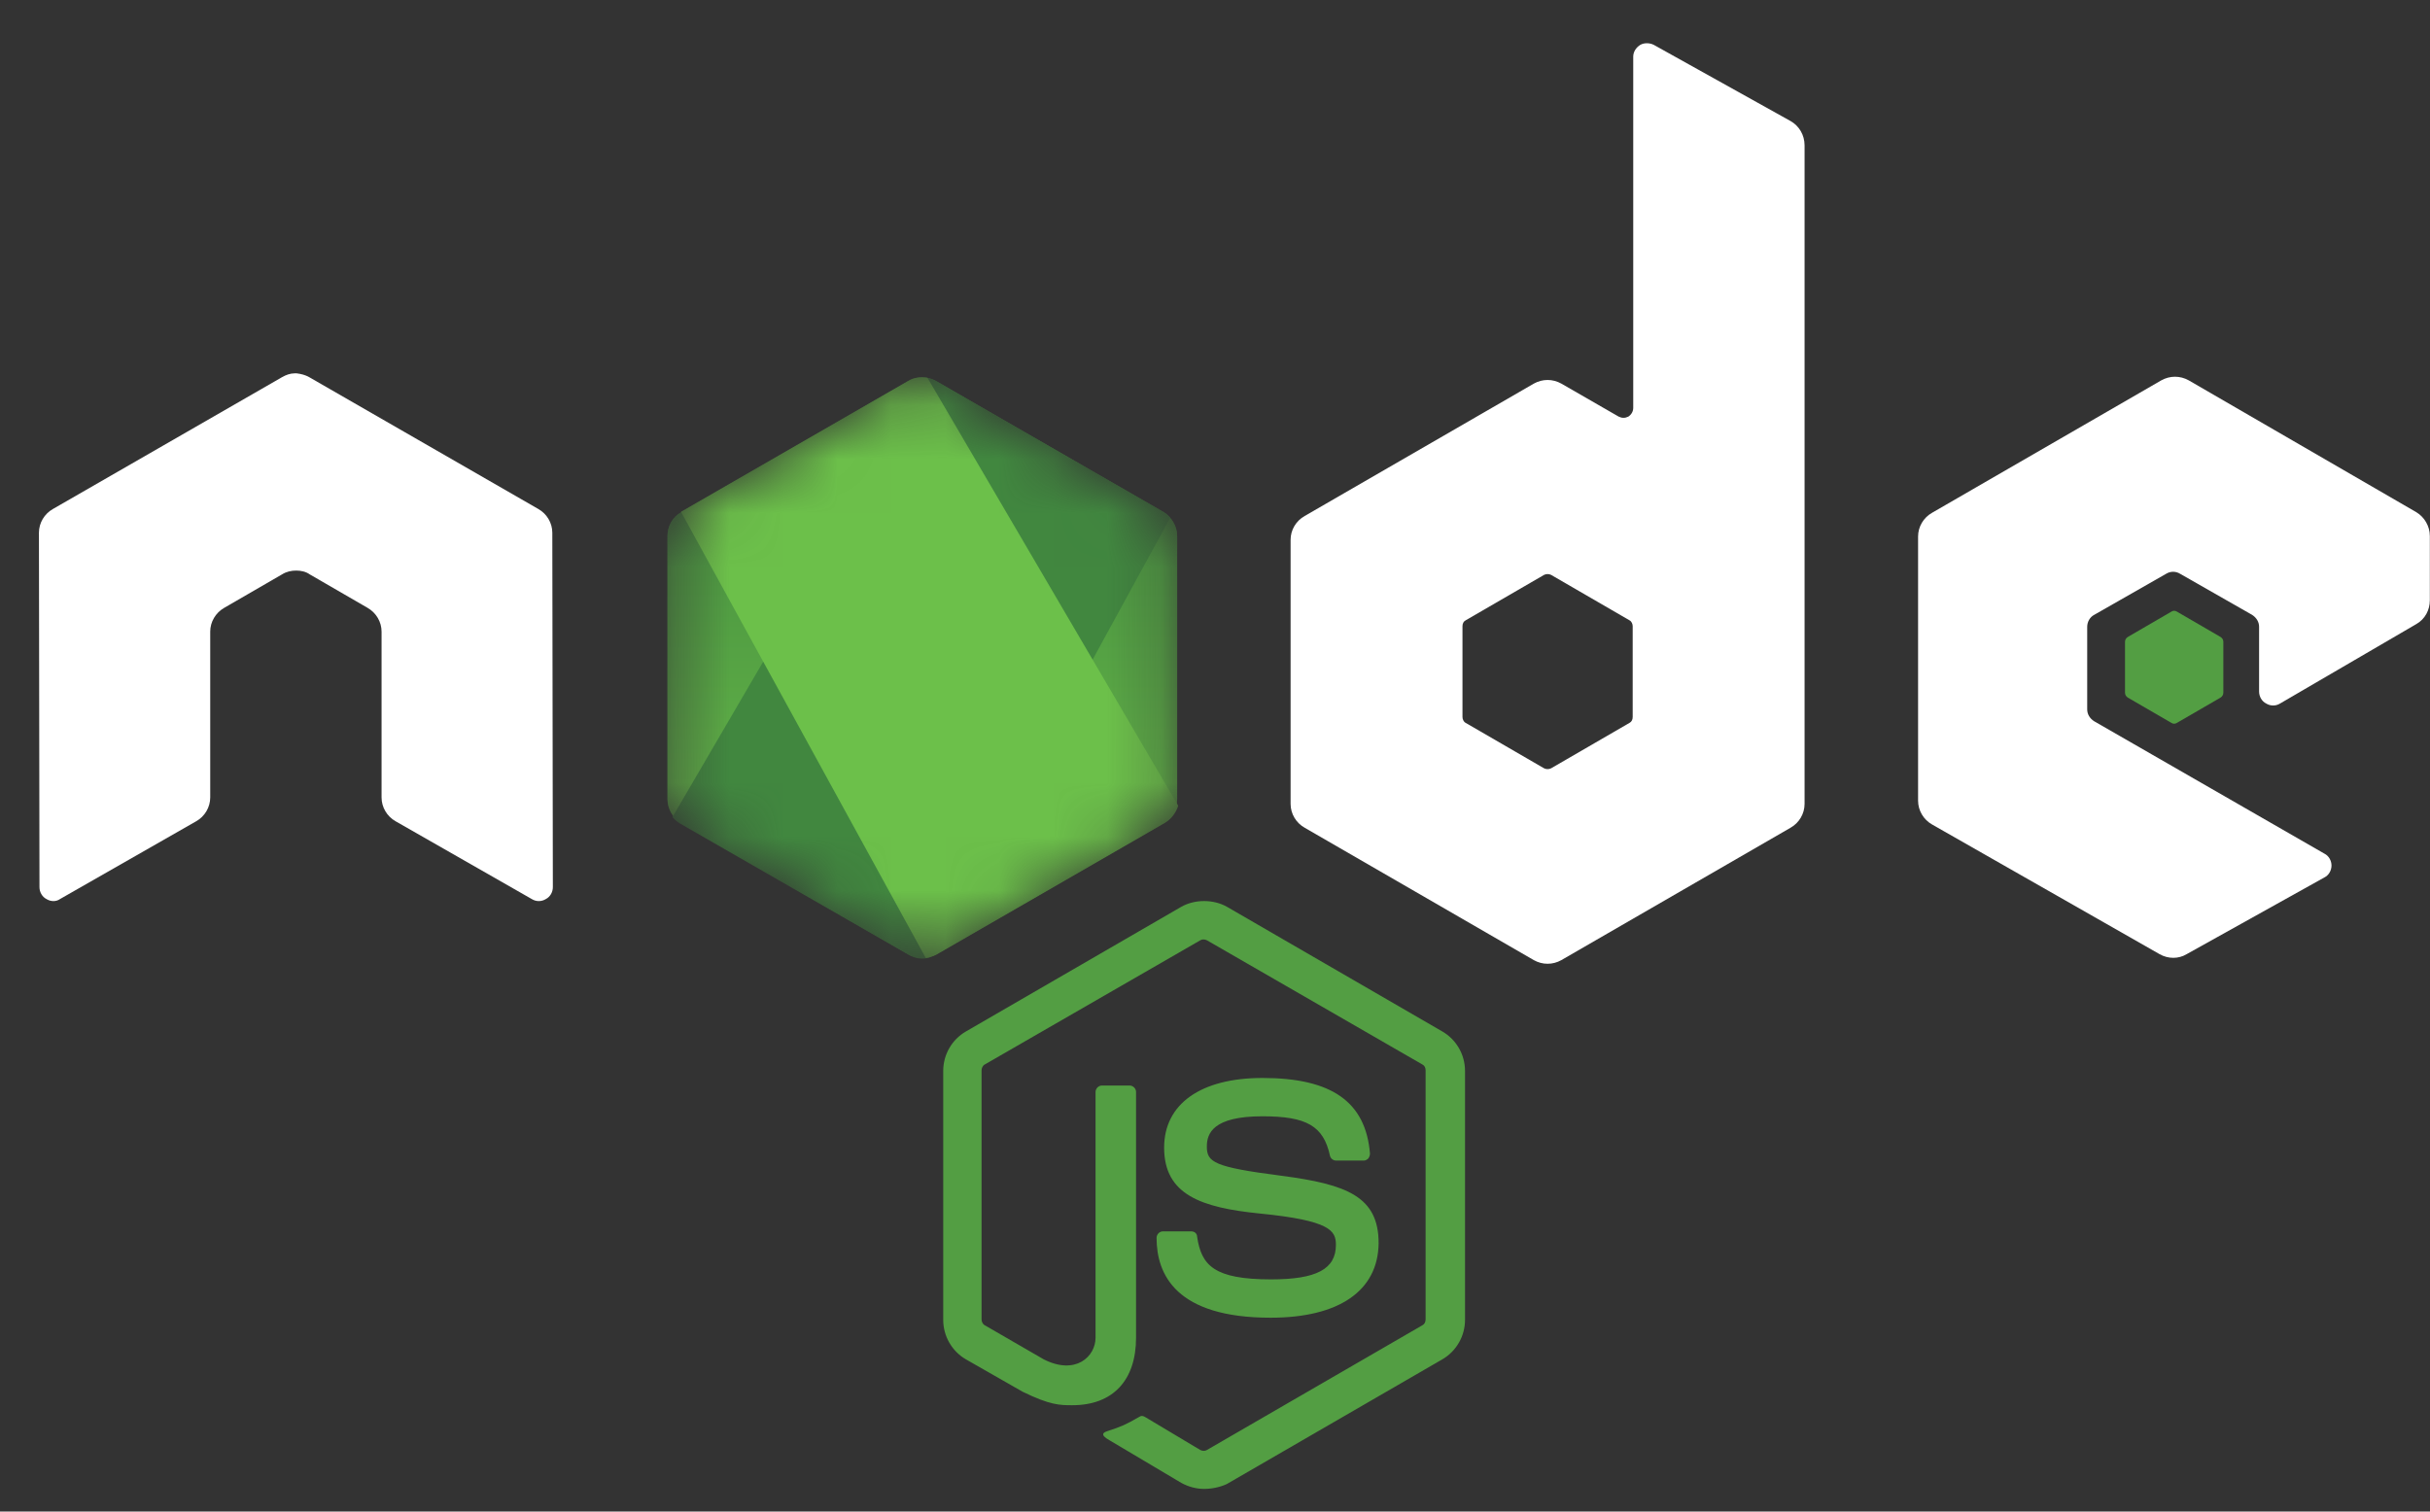 <svg width="45" height="28" viewBox="0 0 45 28" fill="none" xmlns="http://www.w3.org/2000/svg">
<rect x="0" y="0" width="45" height="28" fill="#333333" stroke="none"/>
<path d="M22.299 27.58C22.148 27.58 22.008 27.54 21.878 27.47L20.548 26.68C20.348 26.57 20.448 26.53 20.508 26.51C20.778 26.42 20.828 26.4 21.108 26.24C21.138 26.22 21.178 26.23 21.208 26.25L22.229 26.86C22.268 26.88 22.319 26.88 22.349 26.86L26.34 24.549C26.38 24.529 26.4 24.489 26.4 24.439L26.4 19.828C26.4 19.777 26.38 19.738 26.34 19.718L22.349 17.417C22.308 17.397 22.259 17.397 22.229 17.417L18.237 19.718C18.197 19.738 18.177 19.788 18.177 19.828L18.177 24.439C18.177 24.479 18.197 24.529 18.237 24.549L19.328 25.18C19.918 25.48 20.288 25.129 20.288 24.779L20.288 20.228C20.288 20.168 20.338 20.108 20.408 20.108L20.918 20.108C20.978 20.108 21.038 20.158 21.038 20.228L21.038 24.779C21.038 25.57 20.608 26.03 19.858 26.03C19.628 26.03 19.448 26.03 18.937 25.78L17.887 25.18C17.627 25.029 17.467 24.749 17.467 24.449L17.467 19.837C17.467 19.537 17.627 19.257 17.887 19.107L21.878 16.796C22.128 16.656 22.469 16.656 22.719 16.796L26.71 19.107C26.97 19.257 27.13 19.537 27.13 19.837L27.13 24.449C27.13 24.749 26.97 25.029 26.71 25.18L22.719 27.49C22.589 27.55 22.439 27.58 22.299 27.58ZM23.529 24.409C21.778 24.409 21.418 23.609 21.418 22.929C21.418 22.869 21.468 22.809 21.538 22.809L22.058 22.809C22.119 22.809 22.169 22.849 22.169 22.909C22.248 23.439 22.479 23.699 23.539 23.699C24.379 23.699 24.739 23.509 24.739 23.059C24.739 22.799 24.639 22.608 23.329 22.479C22.238 22.369 21.558 22.128 21.558 21.258C21.558 20.448 22.238 19.968 23.379 19.968C24.659 19.968 25.29 20.408 25.37 21.368C25.37 21.398 25.36 21.428 25.34 21.458C25.32 21.478 25.29 21.498 25.26 21.498L24.739 21.498C24.689 21.498 24.639 21.458 24.629 21.408C24.509 20.858 24.199 20.678 23.379 20.678C22.459 20.678 22.349 20.998 22.349 21.238C22.349 21.528 22.479 21.618 23.719 21.778C24.95 21.938 25.53 22.168 25.53 23.029C25.52 23.909 24.799 24.409 23.529 24.409Z" fill="#539E43"/>
<path d="M10.228 9.868C10.228 9.688 10.128 9.518 9.968 9.428L5.725 6.986C5.655 6.946 5.575 6.926 5.495 6.916L5.454 6.916C5.374 6.916 5.294 6.946 5.224 6.986L0.981 9.428C0.821 9.518 0.721 9.688 0.721 9.868L0.731 16.434C0.731 16.524 0.781 16.614 0.861 16.654C0.941 16.704 1.041 16.704 1.111 16.654L3.633 15.213C3.793 15.123 3.893 14.952 3.893 14.772L3.893 11.7C3.893 11.52 3.993 11.35 4.153 11.259L5.224 10.639C5.304 10.589 5.394 10.569 5.485 10.569C5.575 10.569 5.665 10.589 5.735 10.639L6.806 11.259C6.966 11.35 7.066 11.52 7.066 11.7L7.066 14.772C7.066 14.952 7.166 15.123 7.326 15.213L9.848 16.654C9.928 16.704 10.028 16.704 10.108 16.654C10.188 16.614 10.238 16.524 10.238 16.434L10.228 9.868Z" fill="white"/>
<path d="M30.626 0.831C30.546 0.791 30.446 0.791 30.376 0.831C30.296 0.881 30.245 0.961 30.245 1.051L30.245 7.556C30.245 7.616 30.215 7.677 30.155 7.717C30.095 7.747 30.035 7.747 29.975 7.717L28.914 7.106C28.754 7.016 28.564 7.016 28.404 7.106L24.161 9.558C24 9.648 23.9 9.818 23.9 9.998L23.9 14.892C23.9 15.072 24 15.243 24.161 15.333L28.404 17.785C28.564 17.875 28.754 17.875 28.914 17.785L33.158 15.333C33.318 15.243 33.418 15.072 33.418 14.892L33.418 2.693C33.418 2.502 33.318 2.332 33.158 2.242L30.626 0.831ZM30.235 13.281C30.235 13.331 30.215 13.371 30.175 13.391L28.724 14.232C28.684 14.252 28.634 14.252 28.594 14.232L27.143 13.391C27.103 13.371 27.083 13.321 27.083 13.281L27.083 11.6C27.083 11.55 27.103 11.51 27.143 11.49L28.594 10.649C28.634 10.629 28.684 10.629 28.724 10.649L30.175 11.49C30.215 11.51 30.235 11.56 30.235 11.6L30.235 13.281Z" fill="white"/>
<path d="M44.747 11.56C44.907 11.47 44.997 11.3 44.997 11.119L44.997 9.928C44.997 9.748 44.897 9.578 44.747 9.488L40.533 7.046C40.373 6.956 40.183 6.956 40.023 7.046L35.78 9.498C35.62 9.588 35.52 9.758 35.52 9.938L35.52 14.832C35.52 15.012 35.62 15.183 35.78 15.273L39.993 17.675C40.153 17.765 40.343 17.765 40.493 17.675L43.045 16.253C43.126 16.213 43.176 16.123 43.176 16.033C43.176 15.943 43.126 15.853 43.045 15.813L38.782 13.361C38.702 13.311 38.652 13.231 38.652 13.141L38.652 11.61C38.652 11.52 38.702 11.43 38.782 11.389L40.113 10.629C40.193 10.579 40.293 10.579 40.373 10.629L41.705 11.389C41.785 11.44 41.835 11.52 41.835 11.61L41.835 12.811C41.835 12.901 41.885 12.991 41.965 13.031C42.045 13.081 42.145 13.081 42.225 13.031L44.747 11.56Z" fill="white"/>
<path d="M40.212 11.329C40.242 11.309 40.282 11.309 40.312 11.329L41.123 11.8C41.153 11.82 41.173 11.85 41.173 11.89L41.173 12.83C41.173 12.87 41.153 12.9 41.123 12.921L40.312 13.391C40.282 13.411 40.242 13.411 40.212 13.391L39.402 12.921C39.372 12.9 39.352 12.87 39.352 12.83L39.352 11.89C39.352 11.85 39.372 11.82 39.402 11.8L40.212 11.329Z" fill="#539E43"/>
<mask id="mask0_757_3339" style="mask-type:alpha" maskUnits="userSpaceOnUse" x="12" y="6" width="10" height="12">
<path d="M17.331 7.064C17.171 6.974 16.981 6.974 16.821 7.064L12.608 9.496C12.447 9.586 12.357 9.756 12.357 9.936L12.357 14.81C12.357 14.99 12.457 15.16 12.608 15.25L16.821 17.682C16.981 17.773 17.171 17.773 17.331 17.682L21.545 15.25C21.705 15.16 21.795 14.99 21.795 14.81L21.795 9.936C21.795 9.756 21.695 9.586 21.545 9.496L17.331 7.064Z" fill="white"/>
</mask>
<g mask="url(#mask0_757_3339)">
<path d="M17.335 7.058C17.175 6.968 16.985 6.968 16.825 7.058L12.611 9.49C12.451 9.58 12.361 9.75 12.361 9.93L12.361 14.804C12.361 14.984 12.461 15.155 12.611 15.245L16.825 17.677C16.985 17.767 17.175 17.767 17.335 17.677L21.549 15.245C21.709 15.155 21.799 14.984 21.799 14.804L21.799 9.93C21.799 9.75 21.699 9.58 21.549 9.49L17.335 7.058Z" fill="url(#paint0_linear_757_3339)"/>
<path d="M17.335 7.058C17.175 6.968 16.985 6.968 16.825 7.058L12.611 9.49C12.451 9.58 12.361 9.75 12.361 9.93L12.361 14.804C12.361 14.984 12.461 15.155 12.611 15.245L16.825 17.677C16.985 17.767 17.175 17.767 17.335 17.677L21.549 15.245C21.709 15.155 21.799 14.984 21.799 14.804L21.799 9.93C21.799 9.75 21.699 9.58 21.549 9.49L17.335 7.058Z" fill="url(#paint1_linear_757_3339)"/>
<path d="M21.56 9.49L17.327 7.058C17.287 7.038 17.237 7.018 17.197 7.008L12.453 15.135C12.493 15.185 12.543 15.225 12.593 15.255L16.827 17.687C16.947 17.757 17.087 17.777 17.217 17.737L21.671 9.59C21.64 9.55 21.6 9.52 21.56 9.49Z" fill="url(#paint2_linear_757_3339)"/>
<path fill-rule="evenodd" clip-rule="evenodd" d="M21.569 15.245C21.689 15.175 21.779 15.055 21.819 14.925L17.175 6.998C17.055 6.978 16.925 6.988 16.815 7.058L12.611 9.48L17.145 17.747C17.205 17.737 17.275 17.717 17.335 17.687L21.569 15.245Z" fill="url(#paint3_linear_757_3339)"/>
</g>
<defs>
<linearGradient id="paint0_linear_757_3339" x1="655.893" y1="195.037" x2="194.05" y2="920.7" gradientUnits="userSpaceOnUse">
<stop stop-color="#41873F"/>
<stop offset="0.329" stop-color="#418B3D"/>
<stop offset="0.635" stop-color="#419637"/>
<stop offset="0.932" stop-color="#3FA92D"/>
<stop offset="1" stop-color="#3FAE2A"/>
</linearGradient>
<linearGradient id="paint1_linear_757_3339" x1="17.08" y1="6.99" x2="17.08" y2="17.744" gradientUnits="userSpaceOnUse">
<stop stop-color="#40873E"/>
<stop offset="1" stop-color="#6CC04A"/>
</linearGradient>
<linearGradient id="paint2_linear_757_3339" x1="411.349" y1="600.016" x2="1567.96" y2="-28.369" gradientUnits="userSpaceOnUse">
<stop offset="0.138" stop-color="#41873F"/>
<stop offset="0.403" stop-color="#54A044"/>
<stop offset="0.714" stop-color="#66B848"/>
<stop offset="0.908" stop-color="#6CC04A"/>
</linearGradient>
<linearGradient id="paint3_linear_757_3339" x1="-27.798" y1="544.844" x2="947.152" y2="544.844" gradientUnits="userSpaceOnUse">
<stop offset="0.092" stop-color="#6CC04A"/>
<stop offset="0.286" stop-color="#66B848"/>
<stop offset="0.597" stop-color="#54A044"/>
<stop offset="0.862" stop-color="#41873F"/>
</linearGradient>
</defs>
</svg>
